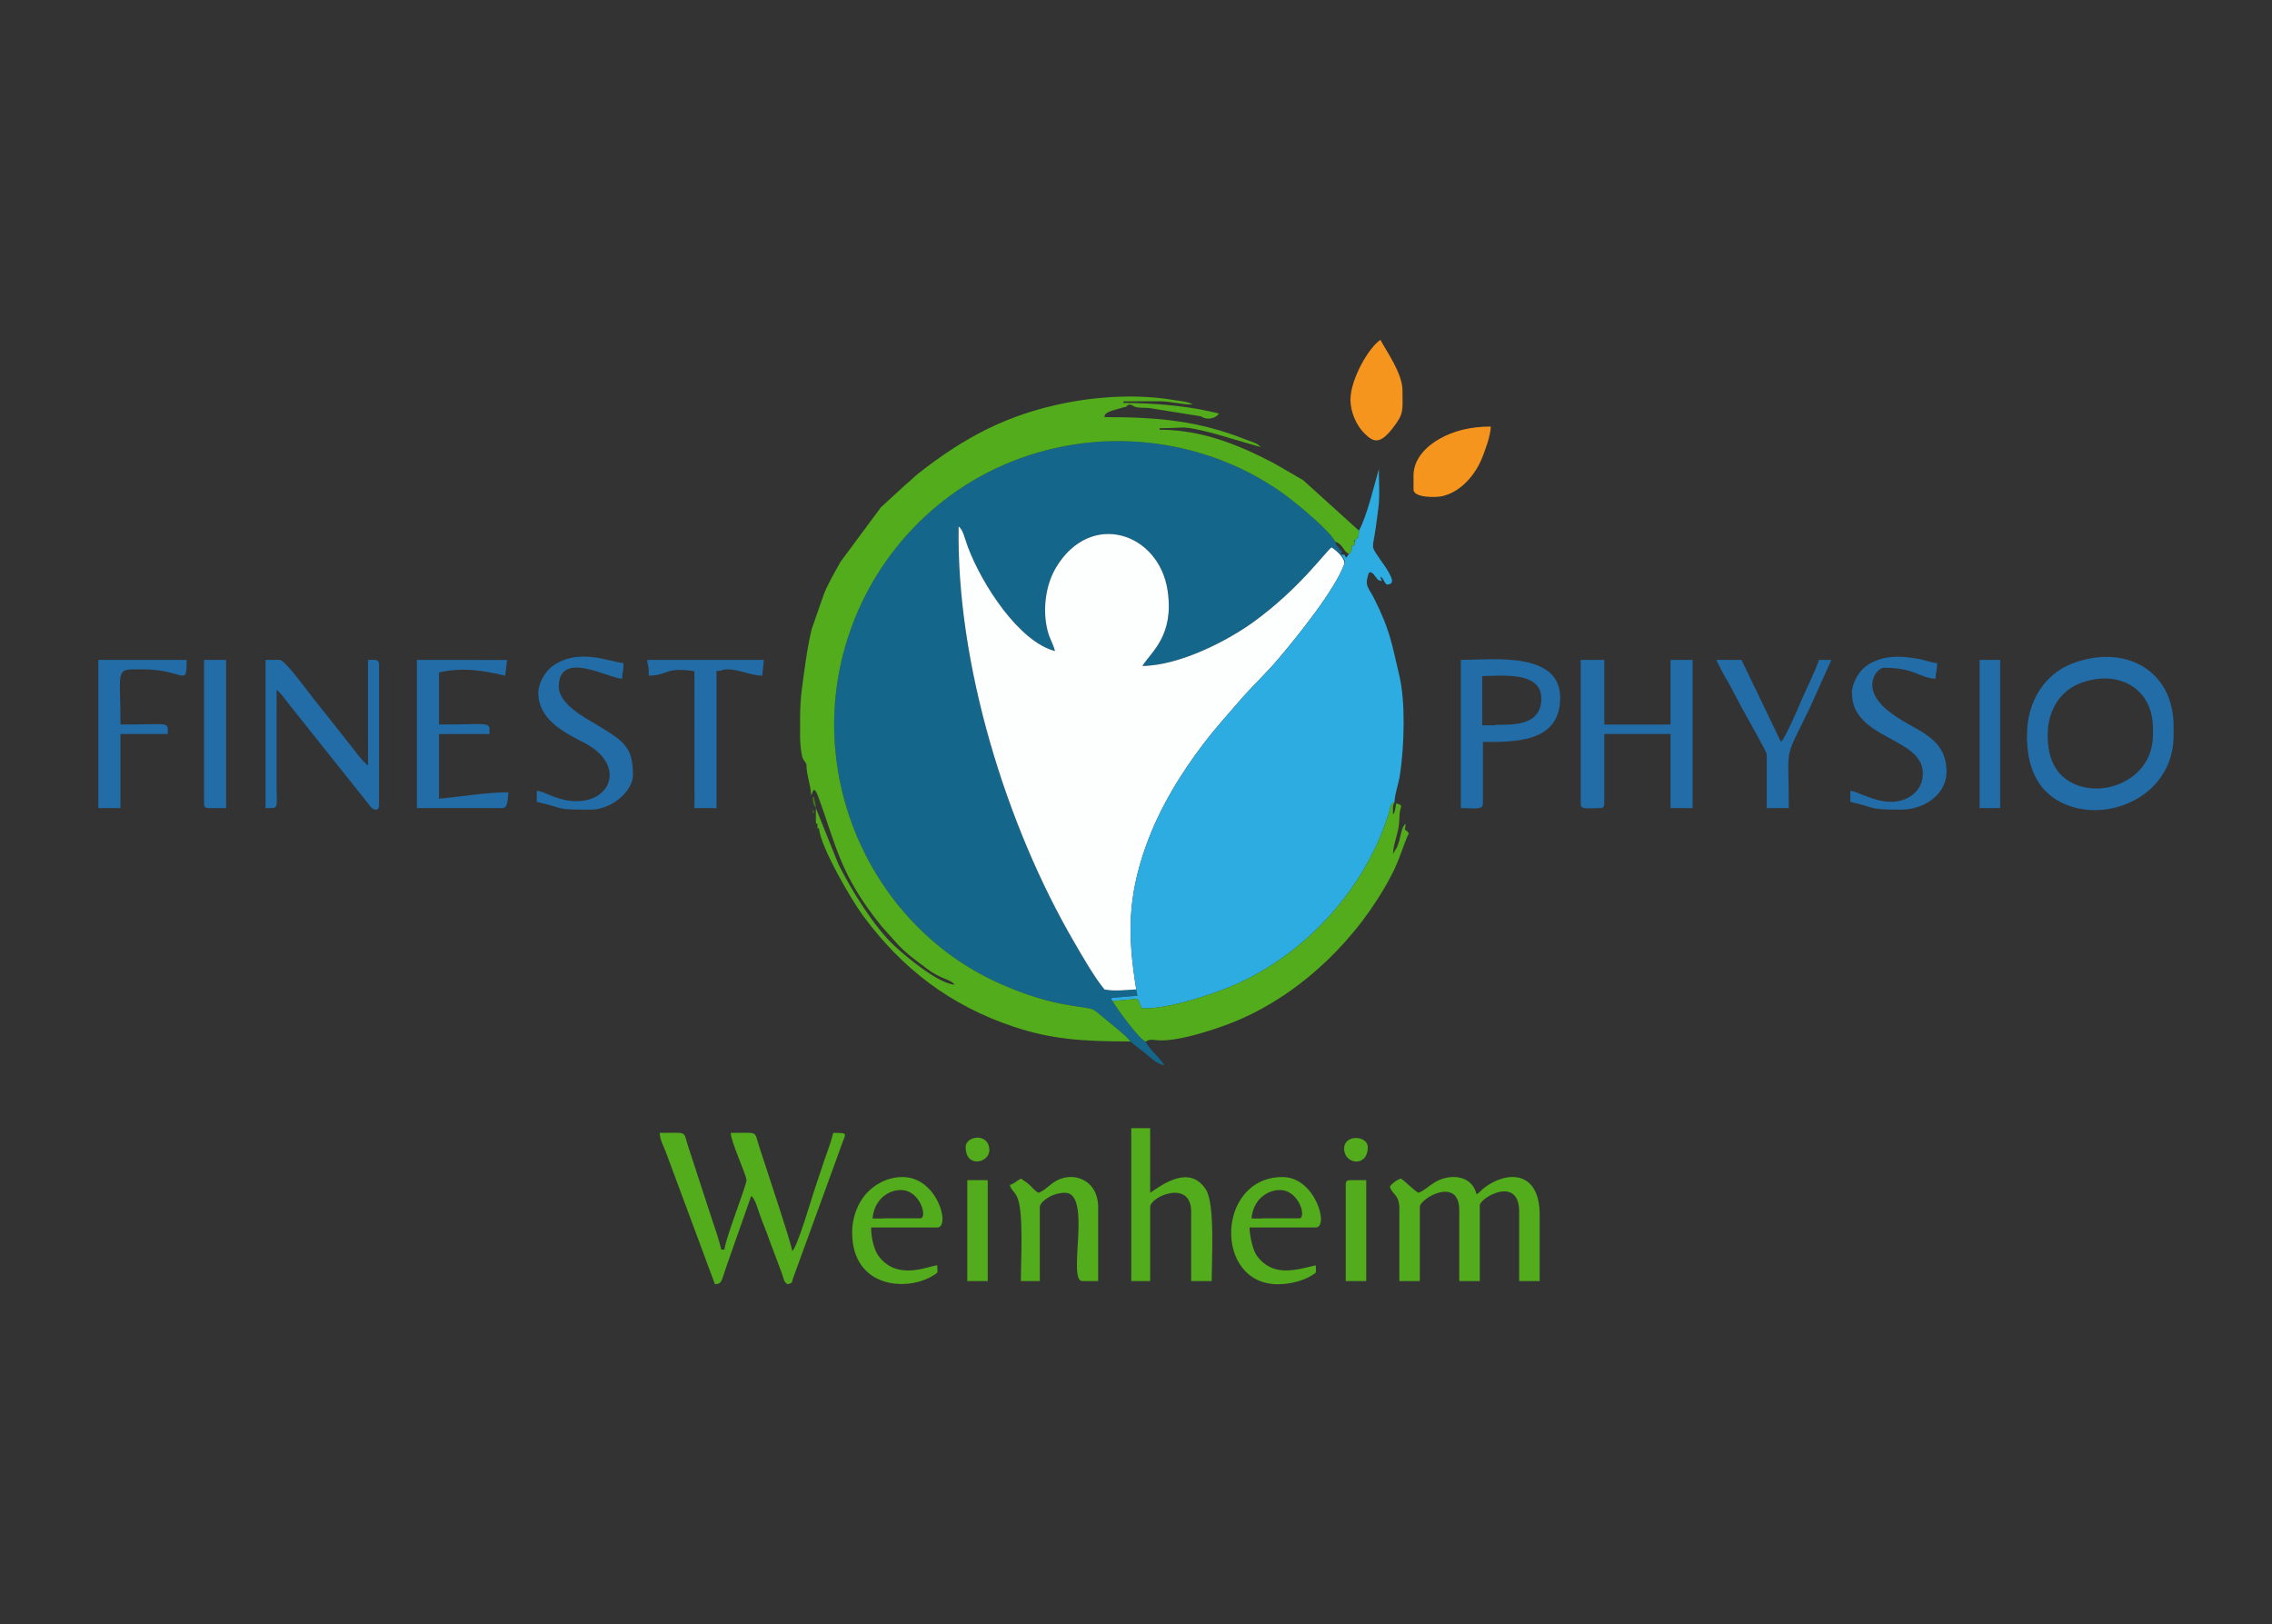 <?xml version="1.0" encoding="UTF-8"?>
<!DOCTYPE svg PUBLIC "-//W3C//DTD SVG 1.1//EN" "http://www.w3.org/Graphics/SVG/1.1/DTD/svg11.dtd">
<!-- Creator: CorelDRAW 2019 (64-Bit) -->
<svg xmlns="http://www.w3.org/2000/svg" xml:space="preserve" width="2048px" height="1464px" version="1.1" style="shape-rendering:geometricPrecision; text-rendering:geometricPrecision; image-rendering:optimizeQuality; fill-rule:evenodd; clip-rule:evenodd"
viewBox="0 0 452.06 323.15"
 xmlns:xlink="http://www.w3.org/1999/xlink"
 xmlns:xodm="http://www.corel.com/coreldraw/odm/2003">
 <rect x="0" y="0" width="452.06" height="323.15" fill="#333333" stroke="none"/>
 <defs>
  <style type="text/css">
   <![CDATA[
    .fil0 {fill:none}
    .fil1 {fill:#14668B}
    .fil5 {fill:#226CA7}
    .fil9 {fill:#27510B}
    .fil3 {fill:#2CACE0}
    .fil7 {fill:#3C7B12}
    .fil8 {fill:#458E15}
    .fil4 {fill:#53AC1B}
    .fil6 {fill:#F5951E}
    .fil2 {fill:#FDFEFE}
   ]]>
  </style>
 </defs>
 <g id="Ebene_x0020_1">
  <polygon class="fil0" points="452.06,0 226.03,0 0,0 0,323.15 226.03,323.15 452.06,323.15 "/>
  <g id="_1812849343312">
   <path class="fil1" d="M224.89 207.22c0.92,0.81 2.06,1.59 3.09,2.44 0.95,0.78 2.31,2.15 3.7,2.26 -1.13,-1.68 -2.77,-2.86 -3.77,-4.68 -1.46,-0.71 -5.56,-6.42 -6.57,-8.07l-0.23 -0.38c-0.01,-0.14 0.15,-0.16 0.21,-0.24l5.01 -0.43 -0.25 -1.26c-2.08,0.11 -4.29,0.42 -6.33,0.01 -2.02,-2.45 -4.33,-6.5 -6,-9.37 -13.56,-23.25 -23.51,-55.46 -23.01,-82.76 0.98,0.89 0.98,1.79 1.86,4.15 2.78,7.39 10.14,18.8 17.31,20.65 -0.39,-1.51 -1.04,-2.42 -1.43,-3.88 -1.11,-4.14 -0.49,-9.2 1.65,-12.76 6.88,-11.46 20.48,-6.92 22.19,4.62 1.32,8.96 -3.22,12.13 -5.03,14.99 7.56,-0.09 17.07,-5.11 22.02,-8.68 9.24,-6.67 14.5,-14.14 15.62,-14.91 0.94,0.55 2.68,2.16 2.56,3.25l0.16 -0.33c-0.37,-0.96 -0.21,-0.57 -0.83,-1.56 0.26,-1.19 0.41,-0.06 -0.37,-1.18 -0.59,-0.85 -0.37,0.01 -0.76,-1.32 -1.18,-2.23 -7.28,-7.3 -9.8,-9.16 -12.17,-9.02 -28.39,-12.81 -43.94,-9.88 -19.91,3.74 -34.44,17.13 -41.3,32.97 -12.65,29.23 1.54,62.3 28.52,74.1 4.62,2.03 8.93,3.48 14.23,4.32 4.74,0.75 3.56,0.19 6.63,2.74 1,0.83 4.27,3.37 4.86,4.35z"/>
   <path class="fil2" d="M226.08 196.86c-1.78,-10.91 -1.64,-18.37 1.82,-28.24 2.78,-7.91 7.19,-14.87 11.48,-20.52 2.46,-3.25 4.77,-5.77 7.3,-8.7 2.53,-2.93 5.15,-5.31 7.68,-8.31 3.61,-4.25 11.35,-13.81 13.13,-18.92 0.12,-1.09 -1.62,-2.7 -2.56,-3.25 -1.12,0.77 -6.38,8.24 -15.62,14.91 -4.95,3.57 -14.46,8.59 -22.02,8.68 1.81,-2.86 6.35,-6.03 5.03,-14.99 -1.71,-11.54 -15.31,-16.08 -22.19,-4.62 -2.14,3.56 -2.76,8.62 -1.65,12.76 0.39,1.46 1.04,2.37 1.43,3.88 -7.17,-1.85 -14.53,-13.26 -17.31,-20.65 -0.88,-2.36 -0.88,-3.26 -1.86,-4.15 -0.5,27.3 9.45,59.51 23.01,82.76 1.67,2.87 3.98,6.92 6,9.37 2.04,0.41 4.25,0.1 6.33,-0.01z"/>
   <path class="fil3" d="M270.38 105.58c-0.06,1.29 -0.01,1.19 -0.74,1.9l-0.05 0.3c-0.24,1.2 0.08,0.56 -0.62,0.81 -0.07,1.15 0.08,0.95 -0.58,1.65l-0.56 0.74c-0.74,-1.26 0,-0.28 -1.01,-0.7 0.62,0.99 0.46,0.6 0.83,1.56l-0.16 0.33c-1.78,5.11 -9.52,14.67 -13.13,18.92 -2.53,3 -5.15,5.38 -7.68,8.31 -2.53,2.93 -4.84,5.45 -7.3,8.7 -4.29,5.65 -8.7,12.61 -11.48,20.52 -3.46,9.87 -3.6,17.33 -1.82,28.24l0.25 1.26 -5.01 0.43c-0.06,0.08 -0.22,0.1 -0.21,0.24l0.23 0.38 5 -0.43 0.84 1.9c5.14,0.2 14.07,-2.78 18.17,-4.54 14.58,-6.27 26.46,-19.45 31.05,-34.51 0.33,-1.1 0.23,-1.62 1.08,-2.04 0,-1.56 0.77,-3.25 1.13,-5.79 0.79,-5.54 1.06,-14.12 -0.18,-19.32 -1.57,-6.63 -1.83,-9.07 -5.13,-15.58 -0.75,-1.5 -1.62,-2.21 -1.28,-3.67 0.34,-1.47 0.43,-1.59 1.13,-1.07 0.49,0.37 0.01,0.02 0.5,0.58 0.68,0.78 0.24,0.63 1.32,0.92 -0.23,-0.42 -0.17,-0.35 -0.31,-0.94 1.06,0.77 0.73,2.12 2.04,1.44 1.08,-0.57 -1.35,-3.73 -2.23,-5.02 -1.81,-2.67 -1.36,-1.68 -0.73,-6.13 0.15,-1.1 0.3,-2.34 0.48,-3.6 0.37,-2.55 0.13,-5.39 0.13,-8.02l-1.77 6.38c-0.5,1.68 -1.46,4.65 -2.2,5.85z"/>
   <path class="fil4" d="M159.82 151.07l0.63 0.94c0,2.28 0.9,4.2 0.94,6.27l0.29 -0.67c0.03,-0.03 0.28,-1.38 1.1,0.83 3.62,9.83 4.31,15.59 12.68,25.93l3.12 3.47c1.68,1.85 3.8,3.35 5.8,4.86 3.11,2.34 4.69,2.03 5.57,3.23 -3.32,-0.28 -9.42,-5.38 -11.85,-7.61 -4.2,-3.85 -8.77,-11.34 -11.27,-16.34l-4.5 -11.19 0 2.2c0,1.49 0,0.59 0.32,0.94 0,1.49 -0.01,0.59 0.31,0.94 0.31,3.65 6.43,14.17 8.74,17.3 7.76,10.52 17.28,17.87 29.97,22.11 7.46,2.48 13.43,2.94 23.22,2.94 -0.59,-0.98 -3.86,-3.52 -4.86,-4.35 -3.07,-2.55 -1.89,-1.99 -6.63,-2.74 -5.3,-0.84 -9.61,-2.29 -14.23,-4.32 -26.98,-11.8 -41.17,-44.87 -28.52,-74.1 6.86,-15.84 21.39,-29.23 41.3,-32.97 15.55,-2.93 31.77,0.86 43.94,9.88 2.52,1.86 8.62,6.93 9.8,9.16 1.57,0.52 1.4,1.71 2.7,2.46 0.66,-0.7 0.51,-0.5 0.58,-1.65 0.7,-0.25 0.38,0.39 0.62,-0.81 -0.38,-0.28 -0.36,-0.08 0.05,-0.3 0.73,-0.71 0.68,-0.61 0.74,-1.9l-11.09 -10.04 -5.96 -3.45c-7.02,-3.65 -14.31,-6.59 -22.6,-6.59l0 -0.31c5.77,0 4.02,-0.64 10.61,1l9.48 2.76c-0.6,-0.81 -1.85,-1.05 -2.92,-1.48 -9.44,-3.77 -17.52,-4.48 -28.15,-4.48 0.12,-0.33 -0.34,-0.83 2.51,-1.58l2.01 -0.56c0.35,-0.2 -0.9,0.1 0.5,-0.37 1.26,0.34 0.37,0.39 1.62,0.59 0.73,0.11 1.56,0.03 2.38,0.13l10.15 1.63c1.67,1.05 3.27,0.02 3.41,-0.34 0.11,-0.26 1.18,-0.01 -1.92,-0.7 -5.08,-1.13 -11.61,-1.62 -16.89,-1.62l0 -0.31c2.4,0 4.83,-0.05 7.23,-0.02 2.36,0.03 4.1,0.64 6.57,0.64 -0.9,-0.57 -2.75,-0.72 -3.8,-0.89 -6.85,-1.17 -14.67,-0.78 -21.59,0.6 -11.64,2.33 -20.05,6.86 -29.07,13.91 -1.05,0.82 -1.6,1.47 -2.69,2.34l-4.9 4.5 -8.01 10.81c-1.19,2.14 -2.42,4.21 -3.32,6.42l-2.43 6.98c-0.69,2.77 -1.03,5.22 -1.47,8.25 -0.9,6.31 -0.86,6.99 -0.85,13.28 0,0.81 0.18,3.67 0.63,4.39z"/>
   <path class="fil5" d="M403.3 146.36c0,5.89 1.85,10.79 6.79,13.29 8.86,4.48 22.39,-1.07 22.39,-13.29l0 -1.88c0,-10.98 -9.44,-16.33 -19.81,-12.59 -6.14,2.21 -9.37,8.01 -9.37,14.47zm-112.64 14.43c3.07,0 4.4,0.43 4.4,-0.94l0 -12.23c6.01,0 15.37,0.32 15.37,-8.79 0,-9.31 -13.5,-7.53 -19.77,-7.53l0 29.49zm23.85 -0.94c0,1.31 1.09,0.94 3.76,0.94 0.73,0 0.94,-0.22 0.94,-0.94l0 -13.8 13.18 0 0 14.74 4.4 0 0 -29.49 -4.4 0 0 12.86 -13.18 0 0 -12.86 -4.7 0 0 28.55zm53.97 -21.96c0,9.27 14.11,8.74 14.11,16 0,3.75 -3.26,5.65 -6.27,5.65 -3.5,0 -6.73,-2.08 -8.16,-2.2l0 2.2c5.27,1.22 3.48,1.56 10.04,1.56 4.82,0 9.1,-3.13 9.1,-7.52 0,-7.51 -6.83,-8.11 -11.83,-12.33 -5.47,-4.6 -1.85,-8.38 -0.72,-8.38 6.36,0 6.8,1.9 10.35,2.2 0.04,-1.39 0.32,-1.47 0.32,-3.14 -1.3,-0.11 -2.26,-0.56 -3.58,-0.81 -3.86,-0.72 -7.46,-0.78 -10.56,1.42 -1.26,0.91 -2.8,3.21 -2.8,5.35zm-16.95 12.23l0 10.67 4.39 0c0,-13.29 -1.13,-8.88 4.19,-19.97l4.29 -9.52 -2.51 0c-0.37,1.59 -2.77,6.35 -3.59,8.34 -0.63,1.54 -3.21,7.44 -3.94,7.98l-7.85 -16.32 -5.02 0c0.41,0.77 0.71,1.44 1.15,2.31 0.52,1.03 0.88,1.46 1.37,2.39 0.84,1.64 1.65,3.09 2.5,4.72 0.59,1.14 5.02,8.82 5.02,9.4zm42.36 10.67l4.08 0 0 -29.49 -4.08 0 0 29.49zm13.53 -14.55c0,4.24 1.33,7.75 4.87,9.54 6.36,3.22 16.08,-0.76 16.08,-9.54l0 -1.35c0,-7.88 -6.78,-11.72 -14.23,-9.04 -4.41,1.59 -6.72,5.75 -6.72,10.39zm-109.89 -1.93l0 -0.09c3.58,0 9.15,0.19 9.15,-5.23 0,-5.53 -8.03,-4.48 -11.76,-4.48l0 9.8 2.61 0z"/>
   <path class="fil4" d="M221.34 199.17c1.01,1.65 5.11,7.36 6.57,8.07 0.96,-0.49 1.06,-0.38 2.41,-0.26 4.15,0.38 12.58,-2.5 16.19,-4.06 12.74,-5.49 23.81,-16.34 30.3,-28.69 1.75,-3.32 2.36,-6.06 3.5,-8.42 -1.06,-1.44 -0.8,0.17 -0.63,-1.88 -0.98,0.72 -0.83,2.49 -1.69,4.58l-0.82 1.38c0.04,-1.68 0.76,-3.39 1.09,-5.19 0.19,-1.08 0.12,-1.83 0.24,-2.95 0.16,-1.4 0.84,-1.49 -0.7,-1.9l-0.28 1.6c-0.19,0.45 -0.18,0.36 -0.35,0.6 0,-1.35 -0.15,-1.55 0.31,-2.5 -0.85,0.42 -0.75,0.94 -1.08,2.04 -4.59,15.06 -16.47,28.24 -31.05,34.51 -4.1,1.76 -13.03,4.74 -18.17,4.54l-0.84 -1.9 -5 0.43z"/>
   <path class="fil4" d="M142.25 255.53c1.42,-0.12 1.19,-0.37 2.32,-3.65l4.9 -13.92c0.82,0.6 1.22,2.39 1.85,4.12 0.59,1.63 1.12,2.77 1.72,4.55l2.57 6.84c0.45,1.22 0.23,1.43 1.08,2.06 1.18,-0.32 0.75,-0.22 1.16,-1.35l8.13 -22.3c0.55,-1.53 0.93,-2.58 1.5,-4.16 0.79,-2.23 1.42,-2.31 -1.69,-2.31 -0.45,1.91 -1.29,4.02 -1.93,5.92 -0.64,1.92 -1.26,3.81 -1.96,5.89 -0.46,1.39 -3.28,10.99 -4.27,11.72 -0.12,-1.43 -5.78,-18.32 -6.63,-20.98 -0.97,-3.02 0.02,-2.55 -5.61,-2.55 0.04,1.8 3.14,8.41 3.14,9.41 0,1.06 -4.22,11.68 -4.39,13.81l-0.63 0c-0.5,-2.16 -1.2,-4.07 -1.84,-6l-4.79 -14.67c-0.97,-3.02 0.02,-2.55 -5.61,-2.55 0.04,1.48 0.8,2.69 1.21,3.81l9.77 26.31zm139.94 -18.2c-1.3,-0.87 -2.33,-2.07 -3.45,-2.82 -0.81,0.22 -1.77,0.98 -2.2,1.57 0.44,1.65 1.89,1.53 1.89,4.39l0 14.43 4.07 0 0 -14.74c0,-1.73 7.85,-6.18 7.85,0.62l0 14.12 4.08 0 0 -15.06c0,-1.49 7.84,-6.08 7.84,1.26l0 13.8 4.08 0 0 -13.17c0,-8.81 -6.44,-8.87 -11.03,-5.39 -0.67,0.51 -0.79,0.82 -1.52,1.31 -0.93,-3.99 -5.47,-4.15 -8.35,-2.39 -0.98,0.6 -2.33,1.82 -3.26,2.07zm-57.1 17.57l3.76 0 0 -14.74c0,-2.1 8.16,-5.58 8.16,0.94l0 13.8 4.08 0c0,-4.31 0.69,-15.45 -1.18,-18.27 -3.29,-5.01 -8.78,-0.82 -11.06,0.7l0 -12.86 -3.76 0 0 30.43zm-55.54 -9.72c0,11.16 10.97,11.86 16.14,8.6 1.11,-0.69 0.8,-0.38 0.8,-2.02 -1.86,0.16 -7.93,3.14 -11.66,-1.82 -0.91,-1.2 -1.51,-3.68 -1.51,-5.71l13.17 0c2.68,0 0.08,-10.03 -6.9,-10.03 -3.11,0 -5.6,1.53 -7.14,3.2 -1.85,1.99 -2.9,4.95 -2.9,7.78zm84.72 10.35c2.28,0 4.94,-0.63 6.72,-1.75 1.11,-0.69 0.81,-0.38 0.81,-2.02 -3.93,0.92 -8.46,2.41 -11.67,-1.82 -0.83,-1.09 -1.47,-3.9 -1.51,-5.71l13.18 0c2.7,0 -0.07,-10.03 -6.59,-10.03 -13.22,0 -13.77,21.33 -0.94,21.33zm-47.69 -18.2c-0.78,-0.51 -0.96,-0.84 -1.65,-1.49 -0.64,-0.61 -1.12,-0.87 -1.81,-1.33 -0.97,0.52 -1.28,1.01 -2.19,1.25 0.29,1.09 0.86,1.23 1.42,2.35 1.37,2.73 0.77,12.56 0.77,16.79l3.77 0 0 -14.74c0,-0.93 2.26,-2.83 5.02,-2.83 5.47,0 0.34,17.57 3.45,17.57l3.14 0 0 -14.74c0,-5.47 -5.2,-7.44 -8.93,-4.85 -0.95,0.67 -1.95,1.74 -2.99,2.02zm-14.12 17.57l4.07 0 0 -20.08 -4.07 0 0 20.08zm75.3 -19.14l0 19.14 4.08 0 0 -20.08 -3.14 0c-0.72,0 -0.94,0.22 -0.94,0.94zm-75.62 -7.52c0,4.25 4.71,3.16 4.71,0.62 0,-3.52 -4.71,-2.94 -4.71,-0.62zm75.3 0.31c0,3.15 4.71,3.79 4.71,-0.31 0,-2.3 -4.71,-2.65 -4.71,0.31zm-91.73 13.9l0 -0.04 7.4 0c1.5,0 0.04,-5.63 -3.88,-5.63 -1.74,0 -3.14,0.86 -4.01,1.8 -0.93,1 -1.5,2.44 -1.6,3.87l2.09 0zm75.4 0l0 -0.04 7.4 0c1.5,0 0.04,-5.63 -3.88,-5.63 -1.74,0 -3.14,0.86 -4.01,1.8 -0.93,1 -1.5,2.44 -1.6,3.87l2.09 0z"/>
   <path class="fil5" d="M52.83 160.79c2.77,0 2.2,0.34 2.2,-5.02l0 -18.51c0.82,0.55 1.87,2.13 2.61,3.04l16.31 20.46c0.69,0.5 1.47,0.6 1.47,-0.6l0 -27.92c0,-1.15 -0.67,-0.94 -2.19,-0.94l0 21.02c-1.12,-0.75 -3.16,-3.66 -4.32,-5.09l-6.39 -8.04c-1.27,-1.59 -5.8,-7.89 -6.86,-7.89l-2.83 0 0 29.49zm30.12 0l16.95 0c1.05,0 1.09,-1.16 1.25,-3.14 -4.64,0 -9.36,0.89 -13.8,1.26l0 -12.86 10.04 0c0,-2.62 0.64,-1.89 -10.04,-1.89l0 -10.35c4.65,-1.08 8.63,-0.43 13.17,0.63l0.38 -3.13 -17.95 -0.01 0 29.49zm24.16 -22.9c0,5.13 4.89,7.76 9,9.83 9.72,4.91 4.57,14.32 -5.36,11 -1.73,-0.58 -2.86,-1.29 -3.95,-1.38l0 2.2c5.99,1.39 3.43,1.56 10.67,1.56 4.37,0 8.47,-3.78 8.47,-6.9 0,-5.41 -1.63,-6.65 -7.04,-9.9 -2.33,-1.4 -7.71,-4.14 -7.71,-7.66 0,-7.38 9.67,-1.81 12.55,-1.57 0.11,-1.24 0.32,-1.47 0.32,-3.14 -2.83,-0.23 -8.89,-3.13 -14.14,0.61 -1.26,0.91 -2.81,3.21 -2.81,5.35zm-87.54 22.9l4.4 0 0 -14.74 9.41 0c0,-2.58 0.66,-1.89 -9.41,-1.89 0,-11.51 -1.22,-10.98 4.39,-10.98 8.37,0 8.78,3.81 8.78,-1.88l-17.57 0 0 29.49zm109.51 -27.29l0 0.94c4.16,-0.09 3.04,-1.78 9.09,-0.89l0.01 27.24 4.39 0 0 -27.29c1.45,-0.03 1.05,-0.32 2.19,-0.32 2.29,0 4.53,1.21 6.91,1.26l0.31 -3.14 -23.22 0c0.08,0.98 0.32,1.12 0.32,2.2zm-88.48 26.35c0,0.72 0.21,0.94 0.94,0.94l3.45 0 0 -29.49 -4.39 0 0 28.55z"/>
   <path class="fil6" d="M268.7 79.54c0,2.42 1.17,5.09 2.75,6.66 1.89,1.9 3.15,2.21 5.69,-1.05 2.29,-2.95 1.91,-3.51 1.91,-7.49 0,-3.36 -3.18,-7.75 -4.39,-10.04 -2.4,1.61 -5.96,7.89 -5.96,11.92z"/>
   <path class="fil6" d="M281.25 94.6l0 2.82c0,1.63 4.43,1.6 5.69,1.31 3.76,-0.85 6.62,-4.27 7.99,-7.71 0.61,-1.56 1.65,-4.31 1.69,-6.15 -4.13,0 -7.41,0.89 -10.14,2.41 -2.62,1.46 -5.23,3.98 -5.23,7.32z"/>
   <path class="fil7" d="M162.33 160.79c-0.03,-1.45 -0.31,-1.05 -0.31,-2.2l-0.31 0c0,1.04 0.05,1.38 0.62,2.2z"/>
   <path class="fil7" d="M161.71 161.42c0,0.78 0.5,0.08 0.19,0 0,0 -0.19,-0.89 -0.19,0z"/>
   <path class="fil8" d="M275.6 122.52c0.03,0.03 0.1,-0.14 0.1,-0.09l0 0c-0.01,0 -0.13,0.06 -0.1,0.09z"/>
   <path class="fil7" d="M160.14 154.2l0.09 -0.09c0,0.01 -0.12,0.06 -0.09,0.09z"/>
   <polygon class="fil9" points="237.32,80.48 237.94,80.84 "/>
   <line class="fil6" x1="259.29" y1="95.54" x2="259.29" y2= "95.54" />
  </g>
 </g>
</svg>
